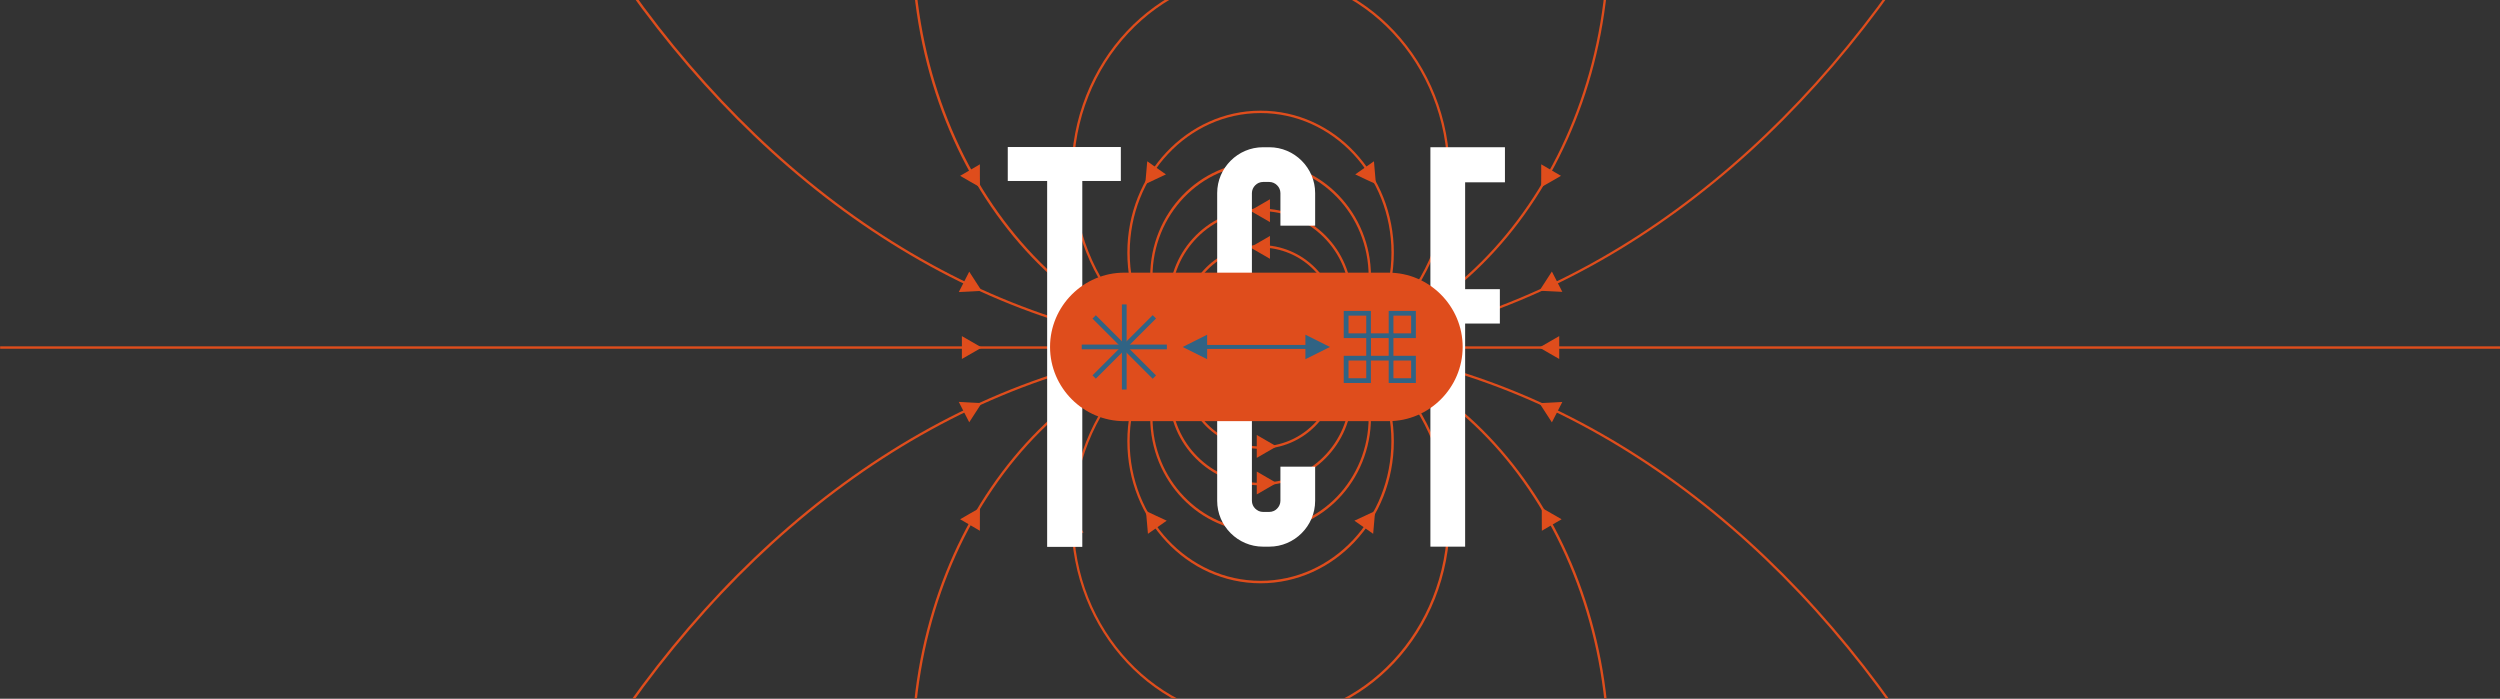 <?xml version="1.0" encoding="UTF-8"?> <svg xmlns="http://www.w3.org/2000/svg" width="3542" height="990" viewBox="0 0 3542 990" fill="none"><rect x="0" y="0" width="3542" height="990" fill="#333333" stroke="none"/><g clip-path="url(#clip0_1034_182)"><mask id="mask0_1034_182" style="mask-type:luminance" maskUnits="userSpaceOnUse" x="0" y="0" width="3543" height="990"><path d="M3542.3 0H0.2V989.8H3542.3V0Z" fill="white"></path></mask><g mask="url(#mask0_1034_182)"><path d="M1863 533.3C1843.3 553 1816 565.2 1785.9 565.2C1755.8 565.2 1728.6 553 1708.8 533.3C1689.1 513.6 1676.9 486.3 1676.9 456.2C1676.9 426.1 1689.1 398.9 1708.8 379.1C1728.5 359.4 1755.8 347.2 1785.9 347.2C1816 347.2 1843.2 359.4 1863 379.1C1882.7 398.8 1894.9 426.1 1894.9 456.2C1894.9 486.4 1882.7 513.6 1863 533.3ZM1786 561.9C1815.2 561.9 1841.6 550.1 1860.7 531C1879.8 511.9 1891.6 485.5 1891.6 456.3C1891.6 427.1 1879.8 400.7 1860.7 381.6C1841.6 362.5 1815.2 350.7 1786 350.7C1756.8 350.7 1730.4 362.5 1711.3 381.6C1692.2 400.7 1680.4 427.1 1680.4 456.3C1680.4 485.5 1692.2 511.9 1711.3 531C1730.4 550.1 1756.8 561.9 1786 561.9Z" fill="#DF4D1C"></path></g><mask id="mask1_1034_182" style="mask-type:luminance" maskUnits="userSpaceOnUse" x="0" y="0" width="3543" height="990"><path d="M3542.3 0H0.2V989.8H3542.3V0Z" fill="white"></path></mask><g mask="url(#mask1_1034_182)"><path d="M1877.7 516.9C1854.2 540.4 1821.8 554.9 1786 554.9C1750.2 554.9 1717.8 540.4 1694.3 516.9C1670.8 493.4 1656.3 461 1656.3 425.2C1656.3 389.4 1670.8 357 1694.3 333.5C1717.8 310 1750.2 295.5 1786 295.5C1821.8 295.5 1854.2 310 1877.7 333.5C1901.2 357 1915.7 389.4 1915.7 425.2C1915.6 461 1901.1 493.5 1877.7 516.9ZM1786 551.6C1820.9 551.6 1852.5 537.5 1875.3 514.6C1898.2 491.7 1912.3 460.1 1912.3 425.3C1912.3 390.4 1898.2 358.8 1875.3 336C1852.4 313.1 1820.8 299 1786 299C1751.1 299 1719.5 313.1 1696.7 336C1673.8 358.9 1659.7 390.5 1659.7 425.3C1659.7 460.2 1673.8 491.8 1696.7 514.6C1719.5 537.4 1751.1 551.6 1786 551.6Z" fill="#DF4D1C"></path></g><mask id="mask2_1034_182" style="mask-type:luminance" maskUnits="userSpaceOnUse" x="0" y="0" width="3543" height="990"><path d="M3542.3 0H0.2V989.8H3542.3V0Z" fill="white"></path></mask><g mask="url(#mask2_1034_182)"><path d="M1896.6 506.4C1868.3 535.8 1829.2 554 1786 554C1742.8 554 1703.7 535.8 1675.4 506.4C1647.1 477 1629.6 436.4 1629.6 391.6C1629.6 346.8 1647.1 306.2 1675.4 276.8C1703.7 247.4 1742.8 229.2 1786 229.2C1829.2 229.2 1868.3 247.4 1896.6 276.8C1924.9 306.2 1942.4 346.7 1942.4 391.6C1942.4 436.5 1924.9 477.1 1896.6 506.4ZM1786 550.7C1828.3 550.7 1866.5 532.9 1894.2 504.2C1921.9 475.4 1939.1 435.7 1939.1 391.8C1939.1 347.9 1922 308.1 1894.2 279.4C1866.5 250.6 1828.2 232.9 1786 232.9C1743.7 232.9 1705.5 250.7 1677.8 279.4C1650.1 308.2 1632.9 347.9 1632.9 391.8C1632.9 435.7 1650 475.5 1677.8 504.2C1705.4 532.9 1743.7 550.7 1786 550.7Z" fill="#DF4D1C"></path></g><mask id="mask3_1034_182" style="mask-type:luminance" maskUnits="userSpaceOnUse" x="0" y="0" width="3543" height="990"><path d="M3542.3 0H0.2V989.8H3542.3V0Z" fill="white"></path></mask><g mask="url(#mask3_1034_182)"><path d="M1919.5 500.2C1885.3 536.6 1838.1 559.2 1786 559.2C1733.9 559.2 1686.6 536.7 1652.5 500.2C1618.4 463.8 1597.2 413.5 1597.2 358C1597.2 302.5 1618.3 252.2 1652.5 215.8C1686.7 179.4 1733.9 156.8 1786 156.8C1838.1 156.8 1885.4 179.3 1919.5 215.8C1953.6 252.2 1974.8 302.5 1974.8 358C1974.7 413.5 1953.6 463.8 1919.5 500.2ZM1786 555.8C1837.2 555.8 1883.5 533.7 1917.1 497.9C1950.7 462.1 1971.4 412.6 1971.4 358C1971.4 303.4 1950.6 253.9 1917.1 218.1C1883.5 182.3 1837.2 160.2 1786 160.2C1734.8 160.2 1688.5 182.3 1654.9 218.1C1621.3 253.9 1600.6 303.4 1600.6 358C1600.6 412.6 1621.4 462.1 1654.9 497.9C1688.4 533.6 1734.8 555.8 1786 555.8Z" fill="#DF4D1C"></path></g><mask id="mask4_1034_182" style="mask-type:luminance" maskUnits="userSpaceOnUse" x="0" y="0" width="3543" height="990"><path d="M3542.3 0H0.2V989.8H3542.3V0Z" fill="white"></path></mask><g mask="url(#mask4_1034_182)"><path d="M1975.6 448.3C1927.1 500 1860 532 1786 532C1711.9 532 1644.9 500 1596.4 448.3C1547.9 396.6 1517.9 325.2 1517.9 246.3C1517.9 167.4 1547.9 96 1596.4 44.3C1644.9 -7.4 1712 -39.4 1786 -39.4C1860.1 -39.4 1927.1 -7.4 1975.6 44.3C2024.1 96 2054.1 167.4 2054.1 246.3C2054.1 325.2 2024.1 396.6 1975.6 448.3ZM1786 528.699C1859.1 528.699 1925.3 497.1 1973.2 446C2021.1 394.9 2050.8 324.3 2050.8 246.3C2050.8 168.3 2021.2 97.7 1973.2 46.6C1925.3 -4.5 1859.1 -36.101 1786 -36.101C1712.9 -36.101 1646.7 -4.5 1598.8 46.6C1550.9 97.7 1521.2 168.3 1521.2 246.3C1521.2 324.3 1550.8 394.9 1598.8 446C1646.7 497.1 1712.9 528.699 1786 528.699Z" fill="#DF4D1C"></path></g><mask id="mask5_1034_182" style="mask-type:luminance" maskUnits="userSpaceOnUse" x="0" y="0" width="3543" height="990"><path d="M3542.3 0H0.2V989.8H3542.3V0Z" fill="white"></path></mask><g mask="url(#mask5_1034_182)"><path d="M2135.8 335.2C2046.3 443.4 1922.6 510.3 1785.9 510.3C1649.2 510.3 1525.5 443.4 1436 335.2C1346.5 227.1 1291.2 77.8 1291.2 -87.1C1291.2 -252 1346.5 -401.3 1436 -509.4C1525.5 -617.6 1649.2 -684.5 1785.9 -684.5C1922.6 -684.5 2046.3 -617.6 2135.8 -509.4C2225.3 -401.3 2280.6 -252 2280.6 -87.1C2280.6 77.8 2225.3 227.1 2135.8 335.2ZM1786 506.9C1921.6 506.9 2044.4 440.5 2133.3 333C2222.3 225.5 2277.3 76.9 2277.3 -87.2C2277.3 -251.3 2222.3 -399.8 2133.3 -507.3C2044.4 -614.7 1921.6 -681.2 1786 -681.2C1650.4 -681.2 1527.6 -614.8 1438.7 -507.3C1349.7 -399.8 1294.7 -251.2 1294.7 -87.2C1294.7 76.9 1349.7 225.4 1438.7 333C1527.5 440.5 1650.3 506.9 1786 506.9Z" fill="#DF4D1C"></path></g><mask id="mask6_1034_182" style="mask-type:luminance" maskUnits="userSpaceOnUse" x="0" y="0" width="3543" height="990"><path d="M3542.3 0H0.2V989.8H3542.3V0Z" fill="white"></path></mask><g mask="url(#mask6_1034_182)"><path d="M2662.4 12C2438.1 313.6 2128.2 500.2 1785.9 500.2C1443.6 500.2 1133.7 313.6 909.401 12C685.201 -289.5 546.601 -705.9 546.601 -1165.9C546.601 -1625.9 685.301 -2042.3 909.401 -2343.8C1133.8 -2645.4 1443.6 -2832 1786 -2832C2128.3 -2832 2438.2 -2645.4 2662.5 -2343.8C2886.7 -2042.3 3025.3 -1625.9 3025.3 -1165.9C3025.3 -705.9 2886.6 -289.4 2662.4 12ZM1786 496.9C2127.2 496.9 2436.1 310.9 2659.8 10.1C2883.6 -290.8 3022 -706.6 3022 -1165.8C3022 -1625 2883.6 -2040.8 2659.8 -2341.7C2436.1 -2642.6 2127.2 -2828.6 1786 -2828.6C1444.8 -2828.6 1135.9 -2642.6 912.201 -2341.8C688.401 -2040.9 550.001 -1625.1 550.001 -1165.9C550.001 -706.7 688.401 -290.9 912.201 10C1135.8 310.8 1444.7 496.9 1786 496.9Z" fill="#DF4D1C"></path></g><mask id="mask7_1034_182" style="mask-type:luminance" maskUnits="userSpaceOnUse" x="0" y="0" width="3543" height="990"><path d="M3542.3 0H0.2V989.8H3542.3V0Z" fill="white"></path></mask><g mask="url(#mask7_1034_182)"><path d="M3555.1 490.7H-65V494.1H3555.1V490.7Z" fill="#DF4D1C"></path></g><mask id="mask8_1034_182" style="mask-type:luminance" maskUnits="userSpaceOnUse" x="0" y="0" width="3543" height="990"><path d="M3542.3 0H0.2V989.8H3542.3V0Z" fill="white"></path></mask><g mask="url(#mask8_1034_182)"><path d="M1860.6 452.2C1841.5 433.1 1815.1 421.301 1785.9 421.301C1756.7 421.301 1730.3 433.1 1711.2 452.2C1692.1 471.3 1680.3 497.7 1680.3 526.9C1680.3 556.1 1692.1 582.501 1711.2 601.601C1730.3 620.701 1756.7 632.5 1785.9 632.5C1815.1 632.5 1841.5 620.701 1860.6 601.601C1879.7 582.501 1891.5 556.1 1891.5 526.9C1891.6 497.7 1879.8 471.3 1860.6 452.2ZM1786 417.9C1816.1 417.9 1843.3 430.101 1863.1 449.801C1882.8 469.501 1895 496.8 1895 526.9C1895 557 1882.8 584.2 1863.1 604C1843.4 623.7 1816.1 635.9 1786 635.9C1755.9 635.9 1728.7 623.7 1708.9 604C1689.2 584.3 1677 557 1677 526.9C1677 496.8 1689.2 469.601 1708.9 449.801C1728.6 430.101 1755.9 417.9 1786 417.9Z" fill="#DF4D1C"></path></g><mask id="mask9_1034_182" style="mask-type:luminance" maskUnits="userSpaceOnUse" x="0" y="0" width="3543" height="990"><path d="M3542.3 0H0.2V989.8H3542.3V0Z" fill="white"></path></mask><g mask="url(#mask9_1034_182)"><path d="M1875.3 468.5C1852.4 445.6 1820.8 431.5 1786 431.5C1751.1 431.5 1719.5 445.6 1696.7 468.5C1673.8 491.4 1659.7 523 1659.7 557.8C1659.7 592.7 1673.8 624.3 1696.7 647.1C1719.6 670 1751.1 684.1 1786 684.1C1820.9 684.1 1852.5 670 1875.3 647.1C1898.2 624.2 1912.3 592.6 1912.3 557.8C1912.3 523 1898.2 491.4 1875.3 468.5ZM1786 428.2C1821.8 428.2 1854.2 442.7 1877.7 466.2C1901.2 489.7 1915.7 522.1 1915.7 557.9C1915.7 593.7 1901.2 626.1 1877.7 649.6C1854.2 673.1 1821.8 687.6 1786 687.6C1750.2 687.6 1717.8 673.1 1694.3 649.6C1670.8 626.1 1656.3 593.7 1656.3 557.9C1656.3 522.1 1670.8 489.7 1694.3 466.2C1717.7 442.7 1750.1 428.2 1786 428.2Z" fill="#DF4D1C"></path></g><mask id="mask10_1034_182" style="mask-type:luminance" maskUnits="userSpaceOnUse" x="0" y="0" width="3543" height="990"><path d="M3542.3 0H0.2V989.8H3542.3V0Z" fill="white"></path></mask><g mask="url(#mask10_1034_182)"><path d="M1894.2 479C1866.5 450.2 1828.2 432.5 1786 432.5C1743.7 432.5 1705.5 450.3 1677.8 479C1650.1 507.8 1632.9 547.499 1632.9 591.399C1632.9 635.299 1650 675.1 1677.8 703.8C1705.5 732.6 1743.8 750.3 1786 750.3C1828.3 750.3 1866.5 732.5 1894.2 703.8C1921.9 675 1939.1 635.299 1939.1 591.399C1939.1 547.499 1921.9 507.8 1894.2 479ZM1786 429.1C1829.2 429.1 1868.3 447.299 1896.6 476.699C1924.9 506.099 1942.4 546.7 1942.4 591.5C1942.4 636.3 1924.9 676.9 1896.6 706.3C1868.3 735.7 1829.2 753.899 1786 753.899C1742.8 753.899 1703.7 735.7 1675.4 706.3C1647.1 676.9 1629.6 636.3 1629.6 591.5C1629.6 546.7 1647.1 506.099 1675.4 476.699C1703.6 447.299 1742.7 429.1 1786 429.1Z" fill="#DF4D1C"></path></g><mask id="mask11_1034_182" style="mask-type:luminance" maskUnits="userSpaceOnUse" x="0" y="0" width="3543" height="990"><path d="M3542.3 0H0.2V989.8H3542.3V0Z" fill="white"></path></mask><g mask="url(#mask11_1034_182)"><path d="M1917 485.2C1883.4 449.4 1837.1 427.3 1785.9 427.3C1734.7 427.3 1688.4 449.4 1654.8 485.2C1621.2 521 1600.5 570.5 1600.5 625.1C1600.5 679.7 1621.3 729.2 1654.8 765C1688.4 800.8 1734.7 822.9 1785.9 822.9C1837.1 822.9 1883.4 800.8 1917 765C1950.6 729.2 1971.3 679.7 1971.3 625.1C1971.3 570.5 1950.6 521 1917 485.2ZM1786 424C1838.1 424 1885.4 446.5 1919.5 483C1953.6 519.4 1974.8 569.7 1974.8 625.2C1974.8 680.7 1953.7 731 1919.5 767.4C1885.3 803.8 1838.1 826.4 1786 826.4C1733.9 826.4 1686.6 803.9 1652.5 767.4C1618.4 731 1597.2 680.7 1597.2 625.2C1597.2 569.7 1618.3 519.4 1652.5 483C1686.6 446.5 1733.8 424 1786 424Z" fill="#DF4D1C"></path></g><mask id="mask12_1034_182" style="mask-type:luminance" maskUnits="userSpaceOnUse" x="0" y="0" width="3543" height="990"><path d="M3542.3 0H0.2V989.8H3542.3V0Z" fill="white"></path></mask><g mask="url(#mask12_1034_182)"><path d="M1973.1 537.1C1925.2 486 1859 454.399 1785.9 454.399C1712.8 454.399 1646.6 486 1598.7 537.1C1550.8 588.2 1521.1 658.8 1521.1 736.8C1521.1 814.8 1550.7 885.4 1598.7 936.5C1646.6 987.6 1712.8 1019.2 1785.9 1019.2C1859 1019.2 1925.2 987.6 1973.1 936.5C2021 885.4 2050.7 814.8 2050.7 736.8C2050.7 658.8 2021.1 588.2 1973.1 537.1ZM1786 451.1C1860.1 451.1 1927.1 483.1 1975.6 534.8C2024.1 586.5 2054.1 657.9 2054.1 736.8C2054.1 815.7 2024.1 887.1 1975.6 938.8C1927.1 990.5 1860 1022.5 1786 1022.5C1711.9 1022.5 1644.9 990.5 1596.4 938.8C1547.9 887.1 1517.9 815.7 1517.9 736.8C1517.9 657.9 1547.9 586.5 1596.4 534.8C1644.9 483 1711.9 451.1 1786 451.1Z" fill="#DF4D1C"></path></g><mask id="mask13_1034_182" style="mask-type:luminance" maskUnits="userSpaceOnUse" x="0" y="0" width="3543" height="990"><path d="M3542.3 0H0.2V989.8H3542.3V0Z" fill="white"></path></mask><g mask="url(#mask13_1034_182)"><path d="M2133.3 650C2044.4 542.6 1921.6 476.1 1786 476.1C1650.4 476.1 1527.6 542.5 1438.7 650C1349.7 757.5 1294.7 906.1 1294.7 1070.2C1294.7 1234.3 1349.7 1382.8 1438.7 1490.4C1527.6 1597.8 1650.4 1664.3 1786 1664.3C1921.6 1664.3 2044.4 1597.9 2133.3 1490.4C2222.3 1382.9 2277.3 1234.3 2277.3 1070.2C2277.3 906.1 2222.2 757.6 2133.3 650ZM1786 472.8C1922.7 472.8 2046.4 539.7 2135.9 647.9C2225.4 756 2280.7 905.3 2280.7 1070.2C2280.7 1235.1 2225.4 1384.4 2135.9 1492.5C2046.4 1600.7 1922.7 1667.6 1786 1667.6C1649.3 1667.6 1525.6 1600.7 1436.1 1492.5C1346.6 1384.4 1291.3 1235.1 1291.3 1070.2C1291.3 905.3 1346.6 756 1436.1 647.9C1525.6 539.7 1649.3 472.8 1786 472.8Z" fill="#DF4D1C"></path></g><mask id="mask14_1034_182" style="mask-type:luminance" maskUnits="userSpaceOnUse" x="0" y="0" width="3543" height="990"><path d="M3542.3 0H0.2V989.8H3542.3V0Z" fill="white"></path></mask><g mask="url(#mask14_1034_182)"><path d="M2659.8 973C2436.1 672.201 2127.2 486.2 1786 486.2C1444.8 486.2 1135.9 672.201 912.201 973C688.401 1274 550.001 1689.7 550.001 2149C550.001 2608.3 688.401 3024 912.201 3324.9C1135.9 3625.7 1444.8 3811.7 1786 3811.7C2127.2 3811.7 2436.1 3625.7 2659.8 3324.9C2883.6 3024 3022 2608.2 3022 2149C3021.9 1689.7 2883.5 1274 2659.8 973ZM1786 482.9C2128.3 482.9 2438.2 669.501 2662.5 971.101C2886.7 1272.6 3025.3 1689 3025.3 2149C3025.3 2609 2886.6 3025.5 2662.5 3326.9C2438.2 3628.5 2128.3 3815.1 1786 3815.1C1443.7 3815.1 1133.8 3628.5 909.501 3326.9C685.301 3025.4 546.601 2609 546.601 2149C546.601 1689 685.301 1272.5 909.401 971.101C1133.8 669.401 1443.6 482.9 1786 482.9Z" fill="#DF4D1C"></path></g><mask id="mask15_1034_182" style="mask-type:luminance" maskUnits="userSpaceOnUse" x="0" y="0" width="3543" height="990"><path d="M3542.3 0H0.2V989.8H3542.3V0Z" fill="white"></path></mask><g mask="url(#mask15_1034_182)"><path fill-rule="evenodd" clip-rule="evenodd" d="M1771.2 298.5L1785.3 290.4L1799.3 282.3V298.5V314.7L1785.3 306.6L1771.2 298.5Z" fill="#DF4D1C"></path></g><mask id="mask16_1034_182" style="mask-type:luminance" maskUnits="userSpaceOnUse" x="0" y="0" width="3543" height="990"><path d="M3542.3 0H0.2V989.8H3542.3V0Z" fill="white"></path></mask><g mask="url(#mask16_1034_182)"><path fill-rule="evenodd" clip-rule="evenodd" d="M1771.2 232.2L1785.3 224.1L1799.3 216V232.2V248.4L1785.3 240.3L1771.2 232.2Z" fill="#DF4D1C"></path></g><mask id="mask17_1034_182" style="mask-type:luminance" maskUnits="userSpaceOnUse" x="0" y="0" width="3543" height="990"><path d="M3542.3 0H0.2V989.8H3542.3V0Z" fill="white"></path></mask><g mask="url(#mask17_1034_182)"><path fill-rule="evenodd" clip-rule="evenodd" d="M1771.2 350.5L1785.3 342.4L1799.3 334.3V350.5V366.7L1785.3 358.6L1771.2 350.5Z" fill="#DF4D1C"></path></g><mask id="mask18_1034_182" style="mask-type:luminance" maskUnits="userSpaceOnUse" x="0" y="0" width="3543" height="990"><path d="M3542.3 0H0.2V989.8H3542.3V0Z" fill="white"></path></mask><g mask="url(#mask18_1034_182)"><path fill-rule="evenodd" clip-rule="evenodd" d="M1808.6 684.3L1794.6 692.399L1780.6 700.5V684.3V668.1L1794.6 676.199L1808.6 684.3Z" fill="#DF4D1C"></path></g><mask id="mask19_1034_182" style="mask-type:luminance" maskUnits="userSpaceOnUse" x="0" y="0" width="3543" height="990"><path d="M3542.3 0H0.2V989.8H3542.3V0Z" fill="white"></path></mask><g mask="url(#mask19_1034_182)"><path fill-rule="evenodd" clip-rule="evenodd" d="M1808.6 750.8L1794.6 758.899L1780.6 767V750.8V734.6L1794.6 742.699L1808.6 750.8Z" fill="#DF4D1C"></path></g><mask id="mask20_1034_182" style="mask-type:luminance" maskUnits="userSpaceOnUse" x="0" y="0" width="3543" height="990"><path d="M3542.3 0H0.2V989.8H3542.3V0Z" fill="white"></path></mask><g mask="url(#mask20_1034_182)"><path fill-rule="evenodd" clip-rule="evenodd" d="M1808.6 632.5L1794.6 640.6L1780.6 648.7V632.5V616.3L1794.6 624.4L1808.6 632.5Z" fill="#DF4D1C"></path></g><mask id="mask21_1034_182" style="mask-type:luminance" maskUnits="userSpaceOnUse" x="0" y="0" width="3543" height="990"><path d="M3542.3 0H0.2V989.8H3542.3V0Z" fill="white"></path></mask><g mask="url(#mask21_1034_182)"><path fill-rule="evenodd" clip-rule="evenodd" d="M1622.6 260.8L1624 244.7L1625.4 228.5L1638.6 237.8L1651.9 247.1L1637.2 254L1622.6 260.8Z" fill="#DF4D1C"></path></g><mask id="mask22_1034_182" style="mask-type:luminance" maskUnits="userSpaceOnUse" x="0" y="0" width="3543" height="990"><path d="M3542.3 0H0.2V989.8H3542.3V0Z" fill="white"></path></mask><g mask="url(#mask22_1034_182)"><path fill-rule="evenodd" clip-rule="evenodd" d="M1519.8 258.5L1511.3 244.7L1502.8 230.9L1519 230.5L1535.2 230L1527.5 244.3L1519.8 258.5Z" fill="#DF4D1C"></path></g><mask id="mask23_1034_182" style="mask-type:luminance" maskUnits="userSpaceOnUse" x="0" y="0" width="3543" height="990"><path d="M3542.3 0H0.2V989.8H3542.3V0Z" fill="white"></path></mask><g mask="url(#mask23_1034_182)"><path fill-rule="evenodd" clip-rule="evenodd" d="M1388.4 265.2L1374.3 257.2L1360.3 249.1L1374.3 241L1388.3 232.8V249L1388.4 265.2Z" fill="#DF4D1C"></path></g><mask id="mask24_1034_182" style="mask-type:luminance" maskUnits="userSpaceOnUse" x="0" y="0" width="3543" height="990"><path d="M3542.3 0H0.2V989.8H3542.3V0Z" fill="white"></path></mask><g mask="url(#mask24_1034_182)"><path fill-rule="evenodd" clip-rule="evenodd" d="M1390.8 412.101L1374.6 413L1358.4 413.801L1365.8 399.4L1373.2 384.9L1382 398.5L1390.8 412.101Z" fill="#DF4D1C"></path></g><mask id="mask25_1034_182" style="mask-type:luminance" maskUnits="userSpaceOnUse" x="0" y="0" width="3543" height="990"><path d="M3542.3 0H0.2V989.8H3542.3V0Z" fill="white"></path></mask><g mask="url(#mask25_1034_182)"><path fill-rule="evenodd" clip-rule="evenodd" d="M1949.4 260.8L1948 244.7L1946.6 228.5L1933.3 237.8L1920.1 247.1L1934.7 254L1949.4 260.8Z" fill="#DF4D1C"></path></g><mask id="mask26_1034_182" style="mask-type:luminance" maskUnits="userSpaceOnUse" x="0" y="0" width="3543" height="990"><path d="M3542.3 0H0.2V989.8H3542.3V0Z" fill="white"></path></mask><g mask="url(#mask26_1034_182)"><path fill-rule="evenodd" clip-rule="evenodd" d="M2052.1 258.5L2060.6 244.7L2069 230.9L2052.8 230.5L2036.7 230L2044.4 244.3L2052.1 258.5Z" fill="#DF4D1C"></path></g><mask id="mask27_1034_182" style="mask-type:luminance" maskUnits="userSpaceOnUse" x="0" y="0" width="3543" height="990"><path d="M3542.3 0H0.2V989.8H3542.3V0Z" fill="white"></path></mask><g mask="url(#mask27_1034_182)"><path fill-rule="evenodd" clip-rule="evenodd" d="M2183.5 265.2L2197.6 257.2L2211.6 249.1L2197.6 241L2183.6 232.8V249L2183.5 265.2Z" fill="#DF4D1C"></path></g><mask id="mask28_1034_182" style="mask-type:luminance" maskUnits="userSpaceOnUse" x="0" y="0" width="3543" height="990"><path d="M3542.3 0H0.2V989.8H3542.3V0Z" fill="white"></path></mask><g mask="url(#mask28_1034_182)"><path fill-rule="evenodd" clip-rule="evenodd" d="M2181.1 411.9L2197.3 412.7L2213.5 413.5L2206.1 399.1L2198.7 384.7L2189.9 398.3L2181.1 411.9Z" fill="#DF4D1C"></path></g><mask id="mask29_1034_182" style="mask-type:luminance" maskUnits="userSpaceOnUse" x="0" y="0" width="3543" height="990"><path d="M3542.3 0H0.2V989.8H3542.3V0Z" fill="white"></path></mask><g mask="url(#mask29_1034_182)"><path fill-rule="evenodd" clip-rule="evenodd" d="M1948.3 724L1946.9 740.1L1945.5 756.3L1932.2 747L1918.9 737.7L1933.6 730.9L1948.3 724Z" fill="#DF4D1C"></path></g><mask id="mask30_1034_182" style="mask-type:luminance" maskUnits="userSpaceOnUse" x="0" y="0" width="3543" height="990"><path d="M3542.3 0H0.2V989.8H3542.3V0Z" fill="white"></path></mask><g mask="url(#mask30_1034_182)"><path fill-rule="evenodd" clip-rule="evenodd" d="M2051.8 726.3L2060.3 740.1L2068.8 754L2052.6 754.4L2036.4 754.8L2044.1 740.6L2051.8 726.3Z" fill="#DF4D1C"></path></g><mask id="mask31_1034_182" style="mask-type:luminance" maskUnits="userSpaceOnUse" x="0" y="0" width="3543" height="990"><path d="M3542.3 0H0.2V989.8H3542.3V0Z" fill="white"></path></mask><g mask="url(#mask31_1034_182)"><path fill-rule="evenodd" clip-rule="evenodd" d="M2184.4 719.6L2198.4 727.6L2212.5 735.699L2198.5 743.8L2184.5 752L2184.4 735.8V719.6Z" fill="#DF4D1C"></path></g><mask id="mask32_1034_182" style="mask-type:luminance" maskUnits="userSpaceOnUse" x="0" y="0" width="3543" height="990"><path d="M3542.3 0H0.2V989.8H3542.3V0Z" fill="white"></path></mask><g mask="url(#mask32_1034_182)"><path fill-rule="evenodd" clip-rule="evenodd" d="M2181.1 571.2L2197.3 570.4L2213.5 569.5L2206.1 584L2198.7 598.4L2189.9 584.8L2181.1 571.2Z" fill="#DF4D1C"></path></g><mask id="mask33_1034_182" style="mask-type:luminance" maskUnits="userSpaceOnUse" x="0" y="0" width="3543" height="990"><path d="M3542.3 0H0.2V989.8H3542.3V0Z" fill="white"></path></mask><g mask="url(#mask33_1034_182)"><path fill-rule="evenodd" clip-rule="evenodd" d="M2181 492.4L2195 500.5L2209.1 508.6V492.4V476.2L2195 484.3L2181 492.4Z" fill="#DF4D1C"></path></g><mask id="mask34_1034_182" style="mask-type:luminance" maskUnits="userSpaceOnUse" x="0" y="0" width="3543" height="990"><path d="M3542.3 0H0.2V989.8H3542.3V0Z" fill="white"></path></mask><g mask="url(#mask34_1034_182)"><path fill-rule="evenodd" clip-rule="evenodd" d="M1623.6 724L1625 740.1L1626.4 756.3L1639.7 747L1653 737.7L1638.3 730.9L1623.6 724Z" fill="#DF4D1C"></path></g><mask id="mask35_1034_182" style="mask-type:luminance" maskUnits="userSpaceOnUse" x="0" y="0" width="3543" height="990"><path d="M3542.3 0H0.2V989.8H3542.3V0Z" fill="white"></path></mask><g mask="url(#mask35_1034_182)"><path fill-rule="evenodd" clip-rule="evenodd" d="M1519.6 726.3L1511.2 740.1L1502.7 754L1518.9 754.4L1535.1 754.8L1527.4 740.6L1519.6 726.3Z" fill="#DF4D1C"></path></g><mask id="mask36_1034_182" style="mask-type:luminance" maskUnits="userSpaceOnUse" x="0" y="0" width="3543" height="990"><path d="M3542.3 0H0.2V989.8H3542.3V0Z" fill="white"></path></mask><g mask="url(#mask36_1034_182)"><path fill-rule="evenodd" clip-rule="evenodd" d="M1388.4 719.6L1374.3 727.6L1360.3 735.699L1374.3 743.8L1388.3 752V735.8L1388.4 719.6Z" fill="#DF4D1C"></path></g><mask id="mask37_1034_182" style="mask-type:luminance" maskUnits="userSpaceOnUse" x="0" y="0" width="3543" height="990"><path d="M3542.3 0H0.2V989.8H3542.3V0Z" fill="white"></path></mask><g mask="url(#mask37_1034_182)"><path fill-rule="evenodd" clip-rule="evenodd" d="M1390.8 571.101L1374.6 570.301L1358.4 569.4L1365.8 583.9L1373.2 598.301L1382 584.7L1390.8 571.101Z" fill="#DF4D1C"></path></g><mask id="mask38_1034_182" style="mask-type:luminance" maskUnits="userSpaceOnUse" x="0" y="0" width="3543" height="990"><path d="M3542.3 0H0.2V989.8H3542.3V0Z" fill="white"></path></mask><g mask="url(#mask38_1034_182)"><path fill-rule="evenodd" clip-rule="evenodd" d="M1390.9 492.4L1376.9 500.5L1362.8 508.6V492.4V476.2L1376.9 484.3L1390.9 492.4Z" fill="#DF4D1C"></path></g><mask id="mask39_1034_182" style="mask-type:luminance" maskUnits="userSpaceOnUse" x="0" y="0" width="3543" height="990"><path d="M3542.3 0H0.2V989.8H3542.3V0Z" fill="white"></path></mask><g mask="url(#mask39_1034_182)"><path d="M1588 256.4H1533.4V774.8H1483.6V256.4H1427.8V208.3H1483.6H1533.4H1588V256.4Z" fill="white"></path></g><mask id="mask40_1034_182" style="mask-type:luminance" maskUnits="userSpaceOnUse" x="0" y="0" width="3543" height="990"><path d="M3542.3 0H0.2V989.8H3542.3V0Z" fill="white"></path></mask><g mask="url(#mask40_1034_182)"><path d="M2075.8 258.3V409.699H2125V458.399H2075.8V557.699V725.3V774.5H2026.6V208.6H2132.2V258.3H2075.8Z" fill="white"></path></g><mask id="mask41_1034_182" style="mask-type:luminance" maskUnits="userSpaceOnUse" x="0" y="0" width="3543" height="990"><path d="M3542.3 0H0.2V989.8H3542.3V0Z" fill="white"></path></mask><g mask="url(#mask41_1034_182)"><path d="M1789.5 725.3H1798.3C1802.6 725.3 1806.6 723.5 1809.4 720.6C1812.3 717.7 1814.1 713.8 1814.1 709.5V661.199H1863.3V709.5C1863.3 727.4 1856 743.599 1844.2 755.399C1832.4 767.199 1816.2 774.5 1798.3 774.5H1789.5C1771.6 774.5 1755.4 767.199 1743.6 755.399C1731.8 743.599 1724.5 727.4 1724.5 709.5V273.6C1724.5 255.7 1731.8 239.499 1743.6 227.699C1755.4 215.899 1771.6 208.6 1789.5 208.6H1798.3C1816.2 208.6 1832.4 215.899 1844.2 227.699C1856 239.499 1863.3 255.7 1863.3 273.6V319.699H1814.1V273.6C1814.1 269.3 1812.3 265.3 1809.4 262.5C1806.5 259.6 1802.6 257.8 1798.3 257.8H1789.5C1785.2 257.8 1781.2 259.6 1778.4 262.5C1775.5 265.4 1773.7 269.3 1773.7 273.6V709.5C1773.7 713.8 1775.5 717.8 1778.4 720.6C1781.3 723.5 1785.2 725.3 1789.5 725.3Z" fill="white"></path></g><mask id="mask42_1034_182" style="mask-type:luminance" maskUnits="userSpaceOnUse" x="0" y="0" width="3543" height="990"><path d="M3542.3 0H0.2V989.8H3542.3V0Z" fill="white"></path></mask><g mask="url(#mask42_1034_182)"><path fill-rule="evenodd" clip-rule="evenodd" d="M1592.9 386.3H1967.1C2025 386.3 2072.3 433.7 2072.3 491.5C2072.3 549.4 2024.9 596.7 1967.1 596.7H1592.9C1535 596.7 1487.7 549.4 1487.7 491.5C1487.7 433.7 1535 386.3 1592.9 386.3Z" fill="#DF4D1C"></path></g><mask id="mask43_1034_182" style="mask-type:luminance" maskUnits="userSpaceOnUse" x="0" y="0" width="3543" height="990"><path d="M3542.3 0H0.2V989.8H3542.3V0Z" fill="white"></path></mask><g mask="url(#mask43_1034_182)"><path d="M1596.2 431.3H1589.5V551.9H1596.2V431.3Z" fill="#306384"></path></g><mask id="mask44_1034_182" style="mask-type:luminance" maskUnits="userSpaceOnUse" x="0" y="0" width="3543" height="990"><path d="M3542.3 0H0.2V989.8H3542.3V0Z" fill="white"></path></mask><g mask="url(#mask44_1034_182)"><path d="M1653.2 488.2H1532.6V494.9H1653.2V488.2Z" fill="#306384"></path></g><mask id="mask45_1034_182" style="mask-type:luminance" maskUnits="userSpaceOnUse" x="119" y="-1235" width="3205" height="3206"><path d="M2623.71 -1234.47L119.09 1270.15L818.977 1970.03L3323.6 -534.586L2623.71 -1234.47Z" fill="white"></path></mask><g mask="url(#mask45_1034_182)"><path d="M1633.13 446.516L1547.86 531.792L1552.59 536.53L1637.87 451.253L1633.13 446.516Z" fill="#306384"></path></g><path d="M1552.58 446.633L1547.84 451.37L1633.12 536.646L1637.85 531.909L1552.58 446.633Z" fill="#306384"></path><mask id="mask46_1034_182" style="mask-type:luminance" maskUnits="userSpaceOnUse" x="0" y="0" width="3543" height="990"><path d="M3542.3 0H0.2V989.8H3542.3V0Z" fill="white"></path></mask><g mask="url(#mask46_1034_182)"><path d="M1939 479H1903.8V440.5H1942.3V479H1939ZM1910.6 472.3H1935.7V447.2H1910.6V472.3Z" fill="#306384"></path></g><mask id="mask47_1034_182" style="mask-type:luminance" maskUnits="userSpaceOnUse" x="0" y="0" width="3543" height="990"><path d="M3542.3 0H0.2V989.8H3542.3V0Z" fill="white"></path></mask><g mask="url(#mask47_1034_182)"><path d="M1970.9 510.8H1935.7V472.3H1974.2V510.8H1970.9ZM1942.4 504.1H1967.5V479H1942.4V504.1Z" fill="#306384"></path></g><mask id="mask48_1034_182" style="mask-type:luminance" maskUnits="userSpaceOnUse" x="0" y="0" width="3543" height="990"><path d="M3542.3 0H0.2V989.8H3542.3V0Z" fill="white"></path></mask><g mask="url(#mask48_1034_182)"><path d="M1939 542.6H1903.8V504.1H1942.3V542.6H1939ZM1910.6 535.899H1935.7V510.8H1910.6V535.899Z" fill="#306384"></path></g><mask id="mask49_1034_182" style="mask-type:luminance" maskUnits="userSpaceOnUse" x="0" y="0" width="3543" height="990"><path d="M3542.3 0H0.2V989.8H3542.3V0Z" fill="white"></path></mask><g mask="url(#mask49_1034_182)"><path d="M2002.7 479H1967.5V440.5H2006V479H2002.7ZM1974.2 472.3H1999.3V447.2H1974.2V472.3Z" fill="#306384"></path></g><mask id="mask50_1034_182" style="mask-type:luminance" maskUnits="userSpaceOnUse" x="0" y="0" width="3543" height="990"><path d="M3542.3 0H0.2V989.8H3542.3V0Z" fill="white"></path></mask><g mask="url(#mask50_1034_182)"><path d="M2002.7 542.6H1967.5V504.1H2006V542.6H2002.7ZM1974.2 535.899H1999.3V510.8H1974.2V535.899Z" fill="#306384"></path></g><mask id="mask51_1034_182" style="mask-type:luminance" maskUnits="userSpaceOnUse" x="0" y="0" width="3543" height="990"><path d="M3542.3 0H0.2V989.8H3542.3V0Z" fill="white"></path></mask><g mask="url(#mask51_1034_182)"><path d="M1884.3 491.6L1849.5 508.9V494.4H1710.3V508.9L1675.6 491.6L1710.3 474.2V488.7H1849.5V474.2L1884.3 491.6Z" fill="#306384"></path></g></g><defs><clipPath id="clip0_1034_182"><rect width="3542" height="990" fill="white"></rect></clipPath></defs></svg> 